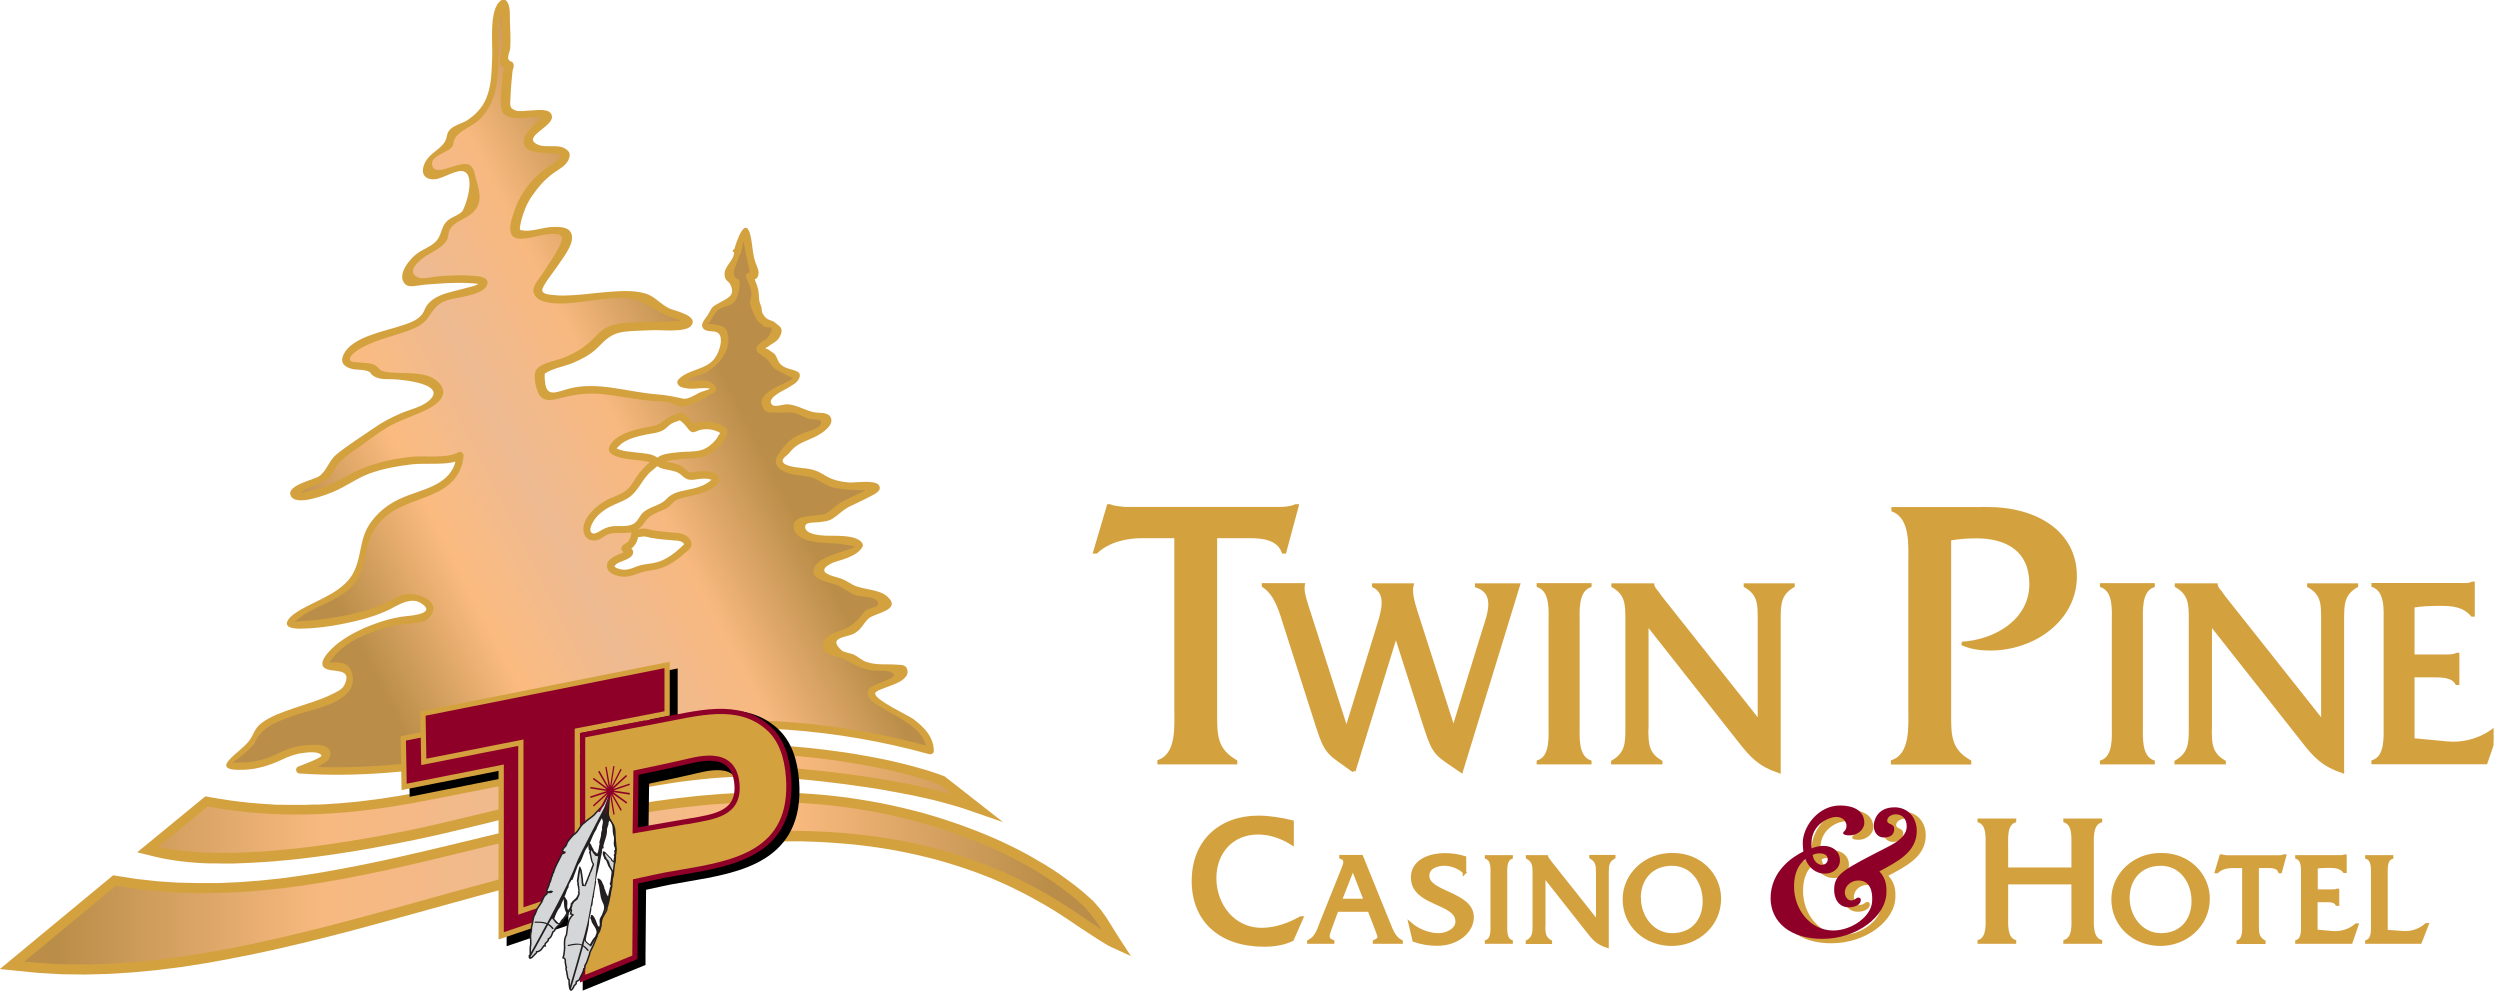 <svg width="164" height="65" viewBox="0 0 164 65" fill="none" xmlns="http://www.w3.org/2000/svg">
<g clip-path="url(#clip0_145_5806)">
<g filter="url(#filter0_d_145_5806)">
<path fill-rule="evenodd" clip-rule="evenodd" d="M51.75 51.99L50.27 51.97L48.8 52L47.34 52.08L45.89 52.2L44.45 52.36L43.02 52.55L41.6 52.77L40.19 53.02L38.79 53.29L37.39 53.58L36 53.89L34.62 54.21L33.24 54.54L31.87 54.87L30.5 55.2L29.14 55.53L27.78 55.85L26.43 56.16L25.08 56.46L23.73 56.74L22.38 57L21.04 57.24L19.7 57.45L18.36 57.63L17.02 57.77L15.68 57.87L14.34 57.93H13L11.66 57.9L10.31 57.81L8.96 57.66L7.42 57.42L-0.01 63.57L2.48 63.82L4.02 63.91L5.57 63.93L7.13 63.89L8.7 63.79L10.28 63.64L11.87 63.44L13.47 63.19L15.07 62.9L16.68 62.58L18.29 62.23L19.91 61.85L21.53 61.45L23.15 61.03L24.78 60.59L26.41 60.14L28.04 59.69L29.67 59.24L31.3 58.79L32.93 58.35L34.55 57.92L36.17 57.51L37.79 57.12L39.4 56.75L41.01 56.41L42.61 56.1L44.2 55.83L45.79 55.6L47.37 55.42L48.94 55.29L50.5 55.21L52.05 55.19H52.59L53.14 55.21L53.69 55.23L54.24 55.26L54.79 55.3L55.35 55.34L55.91 55.39L56.47 55.45L57.03 55.52L57.6 55.6L58.17 55.69L58.74 55.79L59.31 55.9L59.88 56.02L60.45 56.15L61.02 56.29L61.59 56.44L62.17 56.61L62.75 56.79L63.33 56.98L63.91 57.18L64.49 57.4L65.07 57.63L65.65 57.88L66.22 58.14L66.79 58.42L67.36 58.71L67.93 59.02L68.5 59.34L69.07 59.68L69.64 60.04L70.21 60.42L70.36 60.52L70.51 60.62L70.65 60.72L70.79 60.81L70.92 60.9L71.05 60.98L71.17 61.06L71.29 61.14L71.4 61.21L71.51 61.28L71.61 61.35L71.71 61.41L71.8 61.47L71.89 61.53L71.97 61.58L72.05 61.63L72.13 61.68L72.2 61.73L72.27 61.77L72.34 61.81L72.4 61.85L72.46 61.89L72.52 61.92L72.57 61.95L72.62 61.98L72.67 62.01L72.72 62.04L72.76 62.06L72.8 62.08L72.84 62.1L72.88 62.12L74.19 62.72L73.37 61.46L73.32 61.38L73.27 61.3L73.22 61.22L73.17 61.14L73.12 61.06L73.07 60.98L73.02 60.9L72.97 60.82L72.92 60.74L72.87 60.66L72.82 60.58L72.77 60.5L72.72 60.42L72.67 60.34L72.62 60.26L72.57 60.18L72.52 60.11L72.47 60.04L72.42 59.97L72.37 59.9L72.32 59.83L72.27 59.76L72.22 59.69L72.16 59.62L72.1 59.55L72.04 59.48L71.98 59.41L71.92 59.34L71.86 59.27L71.8 59.2L71.73 59.12L71.32 58.75L70.9 58.39L70.46 58.04L70 57.7L69.53 57.36L69.04 57.03L68.53 56.71L68 56.4L67.46 56.09L66.9 55.79L66.32 55.5L65.73 55.22L65.13 54.95L64.51 54.69L63.88 54.44L63.24 54.2L62.59 53.97L61.93 53.75L61.26 53.54L60.58 53.34L59.89 53.16L59.19 52.99L58.48 52.83L57.76 52.68L57.04 52.55L56.31 52.43L55.57 52.32L54.83 52.23L54.09 52.15L53.34 52.09L52.59 52.04L51.83 52.01L51.75 51.99ZM48.7 48.78H48.03L47.35 48.81L46.66 48.84L45.96 48.89L45.25 48.95L44.53 49.02L43.81 49.1L43.08 49.18L42.35 49.27L41.61 49.37L40.87 49.48L40.13 49.59L39.39 49.71L38.65 49.83L37.91 49.96L37.17 50.09L36.44 50.22L35.71 50.35L34.99 50.49L34.27 50.63L33.56 50.77L32.86 50.91L32.17 51.05L31.49 51.18L30.83 51.31L30.18 51.44L29.54 51.57L28.92 51.69L28.32 51.81L27.74 51.92L27.18 52.03L26.64 52.13L26.11 52.22L25.59 52.3L25.08 52.38L24.58 52.45L24.09 52.51L23.61 52.57L23.14 52.62L22.68 52.66L22.22 52.7L21.77 52.73L21.33 52.76L20.9 52.78H20.48L20.06 52.8H19.65H19.25H18.85L18.46 52.79H18.08L17.7 52.76L17.33 52.74L16.97 52.71L16.61 52.68L16.26 52.65L15.92 52.61L15.58 52.57L15.25 52.53L14.92 52.48L14.6 52.43L14.28 52.38L13.97 52.33L13.47 52.24L9 55.91L10.17 56.2L10.57 56.29L10.99 56.37L11.42 56.44L11.86 56.5L12.31 56.55L12.77 56.59L13.24 56.62L13.72 56.64H14.21L14.71 56.65H15.22L15.74 56.63L16.27 56.61L16.8 56.58L17.34 56.55L17.89 56.51L18.44 56.46L19 56.41L19.57 56.35L20.14 56.28L20.71 56.21L21.29 56.13L21.87 56.05L22.45 55.96L23.04 55.87L23.63 55.77L24.22 55.67L24.81 55.56L25.4 55.45L25.99 55.34L26.58 55.22L27.18 55.1L27.8 54.97L28.44 54.83L29.1 54.68L29.77 54.52L30.45 54.36L31.15 54.19L31.86 54.02L32.58 53.84L33.31 53.66L34.05 53.48L34.79 53.3L35.54 53.12L36.29 52.94L37.05 52.76L37.81 52.59L38.57 52.42L39.33 52.26L40.09 52.1L40.84 51.95L41.59 51.8L42.34 51.66L43.08 51.53L43.81 51.41L44.53 51.3L45.24 51.21L45.94 51.13L46.63 51.06L47.3 51.01L47.96 50.97L48.6 50.95H49.23H49.58H49.95L50.34 50.98L50.74 51L51.16 51.02L51.59 51.05L52.04 51.08L52.5 51.12L52.97 51.16L53.45 51.21L53.93 51.26L54.42 51.32L54.91 51.38L55.41 51.44L55.91 51.51L56.41 51.58L56.91 51.65L57.41 51.73L57.91 51.81L58.4 51.9L58.89 51.99L59.37 52.08L59.84 52.17L60.3 52.27L60.75 52.37L61.19 52.47L61.62 52.58L62.03 52.69L62.42 52.8L62.8 52.91L63.16 53.02L65.8 53.93L61.97 50.93L61.57 50.78L61.21 50.66L60.84 50.54L60.46 50.43L60.07 50.32L59.67 50.21L59.27 50.11L58.86 50.01L58.44 49.91L58.01 49.82L57.58 49.73L57.14 49.65L56.7 49.57L56.26 49.49L55.82 49.42L55.37 49.35L54.92 49.29L54.47 49.23L54.02 49.17L53.58 49.12L53.14 49.07L52.7 49.03L52.27 48.99L51.84 48.95L51.42 48.92L51 48.89L50.59 48.87L50.19 48.85H49.8L49.42 48.83H49.05H48.69L48.7 48.78Z" fill="#D4A13F"/>
<path fill-rule="evenodd" clip-rule="evenodd" d="M48.4 16.57C48.4 17.33 48.24 16.98 47.81 17.77C47.72 17.94 47.75 18.58 48.29 18.5C48.6 18.45 48.19 19.3 48.15 19.58C48.1 19.96 46.92 20.11 46.89 20.3C46.84 20.58 46.52 20.94 46.31 21.34C46.2 21.54 47.46 21.54 47.53 21.74C47.67 22.15 47.77 22.51 47.42 22.9C47.18 23.17 47.43 23.36 47.23 23.53C47.03 23.7 46.71 24.13 46.26 24.3C45.59 24.56 44.82 24.81 44.68 25.08C44.6 25.24 45.48 25.33 46.16 25.25C46.62 25.19 46.93 25.55 46.86 25.59C46.57 25.76 45.15 26.34 44.99 26.5C44.83 26.66 44.19 26.05 44.01 26.2C43.73 26.16 43.4 26.13 43 26.11C42.14 26.07 41.22 25.89 40.33 25.75C39.18 25.57 38.08 25.46 37.19 25.8C34.98 26.64 35.77 25.09 35.45 24.42C35.4 24.32 37.53 23.75 38.61 23.04C39.56 22.41 39.34 21.63 40.96 21.54C41.81 21.49 45.06 21.35 45.17 21.26C45.53 20.98 44.62 20.79 43.45 20.31C43.1 20.16 42.99 19.71 42.63 19.58C41.46 19.16 39.96 19.43 39.69 19.41C39.53 19.41 34.68 20.16 35.45 18.88C35.88 18.17 36.26 17.58 36.56 17.1C37.88 15 37.78 14.85 33.97 15.42C33.69 15.46 33.95 14.88 34.13 13.85C34.17 13.61 34.55 13.09 34.62 12.84C34.68 12.59 35.06 12.46 35.14 12.22C35.36 11.62 36.36 11.13 36.7 10.84C39.05 8.87 32.21 10.97 35.74 8.02C37.09 6.9 33.2 8.04 33.27 7.15C33.31 6.63 33.33 5.82 33.32 4.94C33.32 4.7 33.82 4.26 33.32 4.23C32.9 4.2 33.3 3.44 33.3 3.05C33.26 0.79 33.24 -0.98 32.7 1.32C32.63 2.34 32.6 3.93 32.51 5.07C32.44 6.05 32.16 6.86 31.58 7.5C31.17 7.95 30.6 8.33 29.85 8.62C29.28 8.84 29.82 9.12 29.74 9.37C29.66 9.62 28.95 9.83 28.73 10.05C27.76 11.03 27.69 11.83 28.91 11.48C29.45 11.32 30.52 10.92 30.87 11.02C31.22 11.11 30.86 11.7 31.04 11.9C31.35 12.23 31.53 12.99 31.2 13.54C30.95 13.97 30.33 14.17 29.6 14.6C29.22 14.82 29.52 15.29 29.15 15.74C28.79 16.2 27.75 16.65 27.35 16.99C26.77 17.47 26.39 18.6 26.99 18.54C29.13 18.32 31.73 18.25 31.84 18.55C32 18.99 29.29 19.39 28.71 19.77C27.75 20.41 28.44 20.98 26.81 21.51C25.25 22.02 23.8 22.48 23.3 22.9C21.45 24.45 24.66 23.86 24.63 24.31C24.6 24.75 25.56 24.65 26.03 24.68C27.86 24.77 29.75 25.34 28.6 26.36C28.07 26.82 25.98 27.47 25.23 27.97C24.19 28.67 23.18 29.49 22.29 30.03C21.6 30.45 21.72 31.08 21.5 31.27C20.99 31.7 18.83 32.3 19.44 32.52C20.05 32.74 21.83 32.26 22.91 31.53C25.37 29.88 29.87 30.27 30.25 29.95C30.2 30.67 30.01 31.38 28.79 32.06C28.01 32.49 26.29 32.82 25.56 33.44C24.61 34.23 23.87 35.24 23.77 36.63C23.64 38.41 22.2 39.04 20.58 39.89C18.47 40.99 18.67 41.15 20.36 41.02C21.5 40.93 23.24 40.66 24.56 40.22C25.59 39.88 26.32 39.34 26.59 39.3C28.87 39.01 28.39 40.73 27.44 40.68C25.55 40.59 22.54 41.97 21.73 43.08C20.56 44.68 23.13 42.73 22.98 44.81C22.87 46.44 16.81 46.67 16.67 48.74C16.66 48.89 14.48 50.28 15.27 50.32C18.58 50.48 18.15 49.07 20.83 49.2C21.9 49.25 21.63 49.66 20.83 50.15C20.52 50.34 20.14 50.37 19.73 50.57C23.86 50.89 27.65 50.38 31.82 49.69C37.18 48.81 42.79 47.65 46.43 47.61C52.9 47.54 57.05 48.17 61.09 49.31C61.21 47.06 55.61 45.86 57.68 45.21C58.95 44.81 59.99 43.81 58.91 43.9C57.42 44.04 56.41 43.61 56.23 43.42C55.79 42.96 55.13 43.02 54.62 42.79C54.09 42.55 54.1 42 55.6 41.55C57.13 41.09 56.3 40.34 57.7 40.04C59.14 39.74 57.9 39.05 56.66 38.94C55.52 38.84 56.07 38.26 55.05 38.19C54.96 38.19 53.94 37.99 53.73 37.64C53.52 37.29 54.58 36.67 55.44 36.49C55.72 36.43 56.71 35.91 56.39 35.74C56.2 35.64 54.73 35.38 54.3 35.44C53.42 35.56 52.25 34.79 52.42 34.51C52.79 33.92 54.44 34.24 54.61 33.84C54.9 33.17 58.51 32.02 57.35 31.99C57 31.98 54.31 32.05 53.97 31.38C53.76 30.98 52.6 31.04 51.81 30.84C51.2 30.68 51.16 30.18 51.16 30.18C51.23 29.89 51.68 29.73 51.78 29.45C52.04 28.74 53.4 28.64 53.8 28.3C55.02 27.28 54.15 27.43 53.21 27.3C52.68 27.22 52.22 26.62 51.37 26.87C51.13 26.94 50.82 26.84 50.73 26.87C50.2 27.06 50.07 26.01 51.25 25.49C52.01 25.15 52.62 24.67 52.17 24.59C51.47 24.46 50.65 23.93 50.69 23.41C50.71 23.1 49.38 23.16 50.2 22.65C50.71 22.34 51.11 22.21 51.1 21.69C51.1 21.57 50.68 21.33 50.21 21.16C49.72 20.99 49.94 20.08 49.61 20.02C49.36 19.97 49.7 19.45 49.62 19.03C49.52 18.49 49.06 18.04 49.35 18.15C49.97 18.38 49.26 17.2 49.22 16.71C49.06 14.98 48.95 14.45 48.45 16.57H48.4ZM44.65 27.33C45 27.51 45.26 27.92 45.47 28.12C45.51 28.16 46.27 27.58 47.46 28.24C47.74 28.4 46.75 29.75 45.82 29.81C42.74 29.99 42.89 30.43 43.69 30.54C45.06 30.73 44.87 31.33 45.42 31.24C46.37 31.08 46.99 31.24 46.93 31.51C46.87 31.78 46.13 32.17 45.7 32.27C44.44 32.56 44.22 32.48 43.81 33.01C43.63 33.25 42.39 33.59 42.21 33.99C42.18 34.05 41.85 34.68 41.32 34.72C40.63 34.77 39.91 34.72 39.64 34.95C38.29 36.07 37.7 33.84 40.65 32.72C41.95 32.23 41.62 31.41 42.85 30.56C43.93 29.81 39.84 30.1 40.23 29.39C40.53 28.83 41.52 28.41 42.89 28.23C43.67 28.12 43.6 27.69 44.24 27.5C44.39 27.46 44.53 27.4 44.66 27.34L44.65 27.33ZM41.66 34.99C41.79 35.05 42.25 34.9 42.43 34.98C42.58 35.05 43.57 35.2 44.36 35.23C45.08 35.26 45.2 35.73 45.1 35.83C43.63 37.32 42.77 37.16 42.17 37.3C41.68 37.41 41.35 37.66 40.94 37.63C40.14 37.58 39.56 37.08 40.74 36.6C41.93 36.12 40.76 36.11 41.06 35.95C41.6 35.67 41.63 35.25 41.66 34.99Z" fill="url(#paint0_linear_145_5806)"/>
<path d="M48.16 16.54C48.14 17.14 47.5 17.44 47.53 18.03C47.55 18.43 47.79 18.41 47.92 18.68C48.25 19.38 47.76 19.55 47.18 19.87C46.7 20.14 46.75 20.09 46.45 20.63C46.33 20.85 45.93 21.2 46.1 21.5C46.28 21.82 46.78 21.66 47.05 21.81C47.53 22.07 47.2 23.08 46.89 23.5C46.31 24.29 45.16 24.2 44.51 24.89C44.44 24.97 44.4 25.07 44.45 25.17C44.57 25.43 44.84 25.44 45.1 25.48C45.49 25.54 45.85 25.45 46.23 25.46C47 25.47 46.23 25.6 45.88 25.76C45.65 25.87 45.35 26.07 45.1 26.13C44.82 26.19 44.83 26.15 44.53 26.09C44.02 25.98 43.55 25.9 43.01 25.86C41.15 25.71 39.16 25 37.3 25.5C36.53 25.71 35.86 26.09 35.76 25.09C35.75 24.96 35.72 24.77 35.73 24.64C35.78 24.27 35.51 24.69 35.76 24.5C36.23 24.16 37.04 24.04 37.58 23.81C38.16 23.56 38.72 23.28 39.18 22.83C39.79 22.22 40.12 21.85 41.05 21.75C41.63 21.69 42.22 21.69 42.79 21.66C43.33 21.63 44.95 21.83 45.33 21.38C45.9 20.71 44.22 20.38 43.92 20.24C43.24 19.91 42.97 19.41 42.25 19.23C41.49 19.03 40.68 19.09 39.9 19.15C39.2 19.2 38.5 19.3 37.8 19.35C37.3 19.38 36.77 19.42 36.27 19.35C36.09 19.33 35.63 19.32 35.57 19.07C35.51 18.82 36.37 17.76 36.52 17.53C36.82 17.05 37.67 16.07 37.51 15.41C37.37 14.84 36.67 14.88 36.2 14.89C35.67 14.91 34.79 15.23 34.29 15.11C33.94 15.02 34.21 15.37 34.1 14.92C34.1 14.89 34.19 14.51 34.2 14.45C34.36 13.86 34.55 13.37 34.89 12.87C35.32 12.26 35.72 11.78 36.33 11.34C36.63 11.13 37.09 10.89 37.27 10.53C37.45 10.17 37.41 9.95 37.06 9.74C36.53 9.43 35.77 9.74 35.24 9.47C34.23 8.98 36.28 8.32 36.21 7.64C36.15 7.05 35.18 7.24 34.8 7.25C34.55 7.25 34.08 7.34 33.83 7.25C33.38 7.09 33.47 6.88 33.49 6.36C33.51 5.78 33.56 5.26 33.62 4.68C33.64 4.48 33.73 4.44 33.69 4.22C33.67 4.14 33.62 4.06 33.54 4.04C33.14 3.91 33.44 3.48 33.47 3.15C33.51 2.57 33.47 1.95 33.45 1.37C33.43 0.97 33.52 0.31 33.17 0.01C33.08 -0.06 32.96 -0.03 32.88 0.02C32.05 0.56 32.33 2.89 32.29 3.69C32.25 4.62 32.26 5.6 31.89 6.47C31.63 7.08 31.19 7.53 30.65 7.89C30.32 8.1 29.79 8.21 29.52 8.5C29.25 8.79 29.38 8.97 29.18 9.3C28.85 9.84 28.17 10.05 27.87 10.69C27.57 11.33 27.8 11.8 28.52 11.76C29.06 11.73 29.96 11.07 30.43 11.25C31.24 11.55 30.5 13.72 30.29 13.9C29.9 14.24 29.43 14.26 29.15 14.72C28.9 15.13 28.92 15.56 28.51 15.92C28.18 16.21 27.72 16.37 27.36 16.63C26.89 16.97 25.98 18.05 26.58 18.64C26.85 18.91 27.49 18.7 27.8 18.68C28.82 18.6 29.86 18.51 30.88 18.58C31.01 18.58 31.13 18.59 31.26 18.61C31.59 18.65 31.48 18.55 31.38 18.62C31.17 18.77 30.83 18.82 30.58 18.89C30.04 19.05 29.45 19.15 28.93 19.36C28.55 19.52 28.27 19.69 28.01 20.03C27.88 20.2 27.83 20.43 27.71 20.59C27.34 21.08 26.75 21.22 26.18 21.41C25.16 21.75 23.09 22.11 22.54 23.25C22.3 23.75 22.52 24.02 23.01 24.18C23.33 24.28 23.68 24.23 24 24.31C24.45 24.43 24.17 24.46 24.53 24.68C24.92 24.92 25.38 24.86 25.82 24.88C26.39 24.9 29.44 25.19 28.11 26.31C27.64 26.71 26.8 26.89 26.24 27.14C25.68 27.39 25.13 27.66 24.62 28.02C23.78 28.6 22.86 29.17 22.07 29.81C21.56 30.23 21.44 30.9 20.92 31.25C20.59 31.47 18.81 31.83 19.06 32.49C19.35 33.28 21.43 32.44 21.87 32.26C22.69 31.92 23.39 31.38 24.22 31.07C25.12 30.74 26.08 30.57 27.03 30.46C27.98 30.35 29.47 30.58 30.29 30.12L29.95 29.88C29.78 31.61 28.19 31.98 26.82 32.48C25.81 32.85 25.02 33.34 24.36 34.22C23.57 35.27 23.76 36.32 23.25 37.44C22.63 38.81 20.89 39.31 19.68 40.02C18.74 40.57 18.31 41.26 19.73 41.24C21.07 41.22 22.47 40.97 23.77 40.63C24.33 40.48 24.86 40.3 25.39 40.06C25.98 39.79 26.87 39.13 27.57 39.54C28.69 40.2 27.12 40.38 26.73 40.41C26.17 40.46 25.61 40.59 25.07 40.76C24.07 41.08 23.07 41.52 22.22 42.16C21.67 42.58 20.45 43.75 21.67 43.96C22.18 44.05 23.09 43.96 22.58 44.96C22.43 45.25 22.02 45.42 21.74 45.56C20.96 45.94 20.11 46.17 19.3 46.45C18.58 46.7 17.79 46.96 17.17 47.42C16.69 47.78 16.66 48.17 16.34 48.6C15.78 49.37 13.49 50.59 15.98 50.5C16.9 50.46 17.66 50.22 18.48 49.84C18.92 49.63 19.36 49.46 19.85 49.4C20.08 49.37 20.91 49.24 21.09 49.56C21.16 49.69 19.86 50.17 19.56 50.29C19.34 50.38 19.41 50.73 19.64 50.74C27.21 51.27 34.61 49.17 42.06 48.16C48.31 47.31 54.86 47.78 60.94 49.47C61.07 49.51 61.26 49.44 61.26 49.27C61.25 48.34 60.63 47.71 59.93 47.18C59.6 46.93 57.4 45.93 57.41 45.5C57.42 45.1 59.81 44.9 59.51 43.9C59.41 43.57 59.08 43.63 58.8 43.6C58.11 43.55 57.51 43.65 56.83 43.42C56.49 43.3 56.31 43.09 56.01 42.94C55.84 42.86 55.36 42.79 55.23 42.68C54.24 41.81 55.51 41.82 55.99 41.58C56.5 41.32 56.58 40.97 56.96 40.59C57.34 40.21 59.16 40.05 58.25 39.17C57.68 38.61 56.58 38.72 55.91 38.34C55.52 38.12 55.38 38 54.9 37.87C54.36 37.73 53.58 37.47 54.48 36.99C54.84 36.8 55.24 36.75 55.61 36.59C55.98 36.43 56.39 36.23 56.59 35.85C56.63 35.77 56.59 35.68 56.55 35.61C56.15 35.04 54.73 35.17 54.14 35.14C53.81 35.12 52.86 35.06 52.82 34.6C52.79 34.22 53.32 34.3 53.68 34.26C54.04 34.22 54.34 34.2 54.64 34.01C55 33.78 55.28 33.46 55.69 33.25C56.16 33.01 56.64 32.81 57.1 32.56C57.36 32.42 57.92 32.18 57.64 31.81C57.38 31.47 56.09 31.67 55.72 31.65C55.02 31.59 54.57 31.48 53.99 31.11C53.62 30.88 53.31 30.79 52.87 30.73C52.55 30.68 51.34 30.64 51.34 30.22C51.34 30.04 51.66 29.86 51.76 29.73C52.27 29.07 52.76 29 53.48 28.65C53.89 28.45 54.84 27.86 54.45 27.31C54.25 27.03 53.72 27.1 53.43 27.05C52.8 26.93 52.27 26.54 51.62 26.52C51.42 26.52 50.84 26.72 50.67 26.57C50.21 26.16 51.33 25.65 51.64 25.47C51.97 25.26 52.44 25.07 52.47 24.63C52.47 24.51 52.41 24.43 52.31 24.38C51.93 24.19 51.55 24.22 51.21 23.9C51.02 23.73 50.97 23.38 50.8 23.21C50.73 23.14 50.41 22.96 50.39 22.91C50.18 22.89 50.17 22.84 50.37 22.75C50.49 22.65 50.62 22.57 50.76 22.49C50.85 22.42 50.95 22.36 51.03 22.27C51.16 22.11 51.32 21.82 51.26 21.6C51.2 21.4 51.04 21.33 50.89 21.2C50.57 20.91 50.35 21.12 50.03 20.57C49.95 20.44 49.99 20.23 49.93 20.09C49.79 19.78 49.8 19.66 49.78 19.33C49.75 18.81 49.57 18.56 49.42 18.06L49.16 18.34C49.52 18.34 49.7 18.36 49.76 17.96C49.8 17.72 49.62 17.42 49.55 17.2C49.37 16.66 49.37 16.13 49.26 15.58C48.93 13.97 48.3 15.84 48.15 16.44C48.08 16.74 48.53 16.9 48.6 16.61C48.61 16.55 48.86 15.4 48.94 15.41C48.64 15.38 48.86 16.24 48.87 16.36C48.9 16.63 49.21 17.87 49.2 17.87C49.06 17.87 48.89 17.99 48.94 18.15C49.06 18.52 49.29 18.89 49.3 19.29C49.3 19.52 49.17 19.73 49.22 19.96C49.28 20.23 49.56 20.89 49.75 21.11C49.83 21.21 49.99 21.26 50.05 21.35C50.28 21.66 51.09 21.13 50.3 22.22C50.23 22.32 50.04 22.33 49.96 22.42C49.77 22.65 49.53 22.72 49.67 23.06C49.71 23.17 49.83 23.18 49.91 23.25C50.1 23.42 50.25 23.48 50.43 23.69C50.57 23.85 50.65 24.03 50.81 24.18C50.86 24.22 52.03 24.87 52.01 24.76C52.07 25.09 49.27 25.64 50.12 26.85C50.32 27.13 50.59 27.04 50.89 27.06C51.34 27.09 51.79 26.99 52.24 27.13C52.54 27.22 52.79 27.41 53.1 27.48C53.35 27.54 53.82 27.44 53.86 27.68C53.93 28.05 53.17 28.24 52.91 28.33C52.27 28.57 51.92 28.74 51.48 29.25C50.89 29.94 50.46 30.55 51.62 31C52.33 31.27 53.06 31.12 53.72 31.53C54.07 31.74 54.33 31.91 54.75 32C55.37 32.13 56.01 32.15 56.64 32.16C56.78 32.16 57.08 32.21 57.21 32.16L57.24 31.9L57.09 32C56.96 32.02 56.8 32.15 56.69 32.21C56.18 32.47 55.65 32.69 55.15 32.97C54.8 33.17 54.5 33.53 54.17 33.69C53.71 33.92 51.9 33.66 52.07 34.63C52.26 35.73 54.27 35.58 55 35.67C55.14 35.69 56.08 35.8 56.08 35.87C56.08 35.92 55.08 36.24 54.95 36.28C54.5 36.44 53.73 36.68 53.47 37.14C52.99 37.99 54.27 38.17 54.82 38.35C55.33 38.52 55.66 38.89 56.17 39.06C56.49 39.17 57.88 39.1 57.55 39.75C57.55 39.77 56.91 39.97 56.87 40C56.67 40.13 56.59 40.29 56.44 40.46C56.1 40.84 55.89 41.05 55.39 41.27C54.97 41.46 54.22 41.59 54.02 42.1C53.9 42.4 54 42.63 54.24 42.84C54.48 43.05 54.85 43.05 55.13 43.14C55.54 43.28 55.87 43.53 56.26 43.7C56.53 43.83 56.82 43.91 57.11 43.97C57.44 44.04 58.13 43.94 58.43 44.08C59.26 44.48 57.3 44.79 57.02 45.18C56.64 45.72 57.36 46.12 57.76 46.37C58.78 47.02 60.75 47.78 60.77 49.2L61.09 49C55.33 47.4 49.09 46.83 43.15 47.52C35.33 48.43 27.61 50.8 19.67 50.25L19.75 50.7C20.2 50.53 21.76 50.15 21.68 49.39C21.61 48.73 20.47 48.86 20.04 48.89C19.24 48.94 18.64 49.25 17.92 49.57C17.4 49.8 16.88 49.95 16.3 50C16.21 50 15.21 50.06 15.2 50.01C15.21 50.11 15.87 49.57 15.9 49.54C16.41 49.12 16.58 48.95 16.87 48.44C17.37 47.56 18.47 47.23 19.38 46.91C20.41 46.54 22.7 46.2 23.1 44.94C23.23 44.51 23.12 43.89 22.73 43.62C22.53 43.48 22.29 43.46 22.05 43.45C21.61 43.43 21.48 43.63 21.84 43.15C22.63 42.08 24.24 41.46 25.48 41.12C26.13 40.94 26.74 40.95 27.4 40.85C27.68 40.81 27.89 40.77 28.1 40.56C29.18 39.47 27.34 38.8 26.47 39C26.13 39.08 25.83 39.29 25.52 39.44C24.68 39.86 23.8 40.13 22.88 40.33C22.12 40.49 21.34 40.61 20.56 40.69C20.27 40.72 19.98 40.74 19.69 40.75C19.35 40.75 19.19 40.92 19.44 40.7C20.51 39.74 22.12 39.52 23.13 38.42C24.14 37.32 23.79 35.91 24.55 34.74C25.55 33.19 27.05 33.05 28.58 32.33C29.64 31.83 30.3 31.08 30.41 29.91C30.43 29.74 30.23 29.58 30.07 29.67C29.31 30.1 27.78 29.87 26.93 29.97C25.44 30.14 24.03 30.48 22.73 31.24C21.95 31.7 21.15 32.04 20.25 32.21C20.02 32.25 19.54 32.45 19.85 32.21C20.12 32 20.58 31.9 20.89 31.75C21.22 31.6 21.46 31.46 21.7 31.2C21.95 30.92 21.92 30.69 22.25 30.35C22.71 29.89 23.24 29.55 23.77 29.17C24.49 28.65 25.2 28.09 26.01 27.72C26.69 27.41 27.42 27.17 28.08 26.83C28.68 26.52 29.41 25.95 28.91 25.25C28.14 24.17 26.26 24.62 25.2 24.37C24.79 24.27 24.85 24.07 24.55 23.93C24.25 23.79 23.92 23.82 23.62 23.78C23.51 23.77 23.04 23.76 22.99 23.67C22.78 23.31 23.7 22.82 23.86 22.74C24.8 22.26 25.84 22.04 26.82 21.68C27.32 21.49 27.76 21.3 28.07 20.85C28.47 20.29 28.66 19.91 29.36 19.69C29.93 19.51 31.61 19.38 31.92 18.76C32.2 18.18 31.44 18.12 31.03 18.09C30.33 18.03 29.61 18.07 28.91 18.11C28.53 18.13 27.8 18.33 27.47 18.21C26.58 17.89 27.45 17.09 27.98 16.77C28.42 16.5 28.97 16.25 29.27 15.82C29.45 15.56 29.38 15.32 29.51 15.07C29.8 14.54 30.4 14.43 30.84 14.09C31.85 13.33 31.38 12.42 31.15 11.42C30.94 10.49 30.39 10.73 29.49 10.99C29.15 11.09 28.35 11.4 28.34 10.72C28.34 10.28 29.13 10.04 29.43 9.83C29.88 9.51 29.66 9.47 29.83 9.12C30.11 8.56 30.92 8.33 31.4 7.89C31.92 7.41 32.26 6.8 32.45 6.12C32.66 5.35 32.67 4.54 32.7 3.75C32.73 3.1 32.53 1.16 32.99 0.67C32.89 0.78 32.86 0.36 32.86 0.71C32.86 0.95 32.89 1.19 32.9 1.43C32.92 1.95 32.99 2.5 32.94 3.02C32.9 3.48 32.71 3.83 32.85 4.28C32.88 4.38 33.1 4.38 33.11 4.44C33.14 4.55 32.97 4.76 32.97 4.87C32.97 5.56 32.74 6.52 32.91 7.18C33.06 7.75 33.65 7.74 34.16 7.75C34.56 7.75 35.06 7.62 35.44 7.71C35.69 7.77 35.64 7.65 35.35 7.92C35.14 8.11 34.91 8.3 34.73 8.52C34.46 8.85 34.17 9.28 34.5 9.67C34.79 10.02 35.49 10 35.89 10.04C36.02 10.05 36.65 10.04 36.74 10.15C36.93 10.42 36.04 10.9 35.83 11.04C34.91 11.68 34.15 12.67 33.78 13.73C33.6 14.25 33.15 15.4 33.85 15.62C34.4 15.79 35.48 15.37 36.09 15.35C36.81 15.32 37.07 15.41 36.72 16.12C36.41 16.75 35.98 17.33 35.61 17.92C35.43 18.21 34.91 18.75 35 19.16C35.28 20.39 38.29 19.76 39.12 19.67C39.32 19.65 39.51 19.63 39.71 19.61C40.14 19.57 40.57 19.54 41.01 19.55C41.79 19.57 42.27 19.89 42.91 20.27C43.42 20.57 43.96 20.79 44.53 20.99C44.81 21.09 44.98 20.99 44.6 21.04C44.31 21.08 44.01 21.08 43.71 21.1C42.56 21.17 41.14 21.02 40.04 21.38C39.61 21.53 39.38 21.75 39.07 22.07C38.43 22.74 37.83 23.12 36.97 23.47C36.44 23.69 35.23 23.82 35.1 24.45C35.01 24.86 35.19 25.87 35.58 26.12C35.92 26.34 36.39 26.21 36.75 26.12C37.79 25.85 38.68 25.74 39.76 25.88C40.84 26.02 41.82 26.22 42.86 26.3C43.19 26.33 43.57 26.31 43.9 26.39C44.11 26.44 44.37 26.64 44.59 26.66C45.29 26.72 46.22 26.08 46.85 25.75C46.94 25.7 47.01 25.6 46.98 25.49C46.91 25.19 46.65 25.07 46.38 24.98C46.15 24.9 45.05 25.05 45.05 24.97C45.05 24.83 46.14 24.53 46.25 24.47C47.1 24.02 47.98 23 47.75 21.96C47.66 21.53 47.57 21.5 47.21 21.35C47.06 21.32 46.92 21.29 46.77 21.27C46.37 21.25 46.31 21.21 46.57 21.15C46.57 21.04 46.97 20.44 47.09 20.34C47.42 20.07 47.92 20.14 48.2 19.76C48.42 19.46 48.55 18.85 48.52 18.47C48.52 18.39 48.44 18.32 48.37 18.29C47.77 18.03 48.52 17.09 48.54 16.56C48.55 16.25 48.08 16.21 48.06 16.51L48.16 16.54Z" fill="#D4A13F"/>
<path d="M44.51 27.52C44.72 27.64 44.88 27.81 45.03 27.99C45.12 28.1 45.24 28.29 45.38 28.34C45.54 28.39 45.69 28.28 45.84 28.23C46.22 28.11 46.63 28.14 47 28.28L47.12 28.33C47.33 28.47 47.38 28.48 47.27 28.35C47.27 28.37 47.24 28.43 47.23 28.44C47.13 28.53 47.07 28.71 46.98 28.82C46.74 29.11 46.42 29.39 46.05 29.51C45.6 29.66 45.07 29.61 44.6 29.66C44.16 29.71 43.49 29.73 43.12 30.02C42.89 30.2 42.93 30.48 43.17 30.62C43.61 30.88 44.18 30.78 44.61 31.09C44.76 31.2 44.89 31.36 45.07 31.43C45.38 31.55 45.76 31.41 46.07 31.4C46.25 31.4 46.49 31.39 46.65 31.47C46.72 31.51 46.72 31.43 46.63 31.51C46.56 31.58 46.47 31.64 46.39 31.69C46.01 31.93 45.59 32.03 45.16 32.12C44.6 32.24 44.1 32.31 43.7 32.75C43.3 33.19 42.53 33.23 42.11 33.7C41.94 33.89 41.87 34.12 41.66 34.29C41.29 34.6 40.67 34.48 40.21 34.52C39.83 34.56 39.62 34.68 39.3 34.87C39.19 34.93 38.99 35.05 38.86 34.98C38.52 34.81 38.93 34.17 39.06 34C39.3 33.7 39.62 33.46 39.96 33.27C40.37 33.04 40.83 32.92 41.22 32.66C41.9 32.22 42.13 31.39 42.76 30.88C43.01 30.67 43.51 30.35 43.1 30.01C42.78 29.75 42.19 29.74 41.81 29.69C41.36 29.63 40.82 29.62 40.42 29.4C40.45 29.42 40.38 29.48 40.46 29.4C40.6 29.28 40.7 29.14 40.86 29.04C41.31 28.75 41.86 28.61 42.37 28.51C42.81 28.42 43.27 28.41 43.64 28.13C43.78 28.02 43.9 27.88 44.05 27.79C44.26 27.67 44.51 27.62 44.74 27.52C45.02 27.39 44.82 26.96 44.53 27.09C44.15 27.26 43.81 27.35 43.49 27.63C43.1 27.98 42.64 27.97 42.15 28.08C41.43 28.24 40.46 28.5 40.04 29.17C39.47 30.07 41.5 30.14 41.94 30.2C42.17 30.23 42.4 30.25 42.62 30.32C42.65 30.33 42.78 30.39 42.79 30.38C42.79 30.38 42.76 30.28 42.77 30.28C42.77 30.28 42.77 30.28 42.74 30.29C42.6 30.29 42.3 30.63 42.21 30.72C42.06 30.87 41.92 31.04 41.8 31.21C41.57 31.54 41.4 31.92 41.08 32.17C40.66 32.49 40.11 32.61 39.66 32.88C39.33 33.08 39.03 33.31 38.77 33.6C38.46 33.95 38.17 34.47 38.3 34.96C38.41 35.37 38.8 35.53 39.19 35.43C39.48 35.35 39.68 35.1 39.96 35.03C40.47 34.89 41.02 35.04 41.53 34.89C41.86 34.79 42.13 34.52 42.31 34.24C42.49 33.96 42.67 33.84 42.97 33.69C43.27 33.54 43.63 33.44 43.89 33.23C44.09 33.07 44.19 32.87 44.44 32.77C45.21 32.48 46.01 32.51 46.72 32.03C46.93 31.88 47.22 31.65 47.15 31.36C47.09 31.08 46.77 30.98 46.52 30.94C46.3 30.9 46.08 30.91 45.85 30.92C45.67 30.93 45.43 31.02 45.26 30.98C45.08 30.93 44.93 30.71 44.77 30.62C44.43 30.41 44.05 30.35 43.66 30.28C43.59 30.27 43.53 30.25 43.47 30.23C43.4 30.21 43.41 30.2 43.4 30.2C43.42 30.18 43.42 30.41 43.4 30.38C43.37 30.38 43.41 30.4 43.4 30.38C43.45 30.38 43.58 30.3 43.63 30.29C43.96 30.19 44.32 30.15 44.67 30.11C45.16 30.06 45.69 30.1 46.16 29.95C46.53 29.83 46.86 29.59 47.14 29.32C47.46 28.99 48.07 28.28 47.45 27.95C47.06 27.75 46.62 27.63 46.18 27.66C46.02 27.66 45.52 27.71 45.41 27.86C45.41 27.86 45.17 28.01 45.48 27.87C45.62 27.81 45.56 27.92 45.51 27.81C45.47 27.72 45.33 27.6 45.27 27.53C45.12 27.36 44.96 27.21 44.76 27.1C44.5 26.95 44.22 27.34 44.49 27.49L44.51 27.52Z" fill="#D4A13F"/>
<path d="M41.57 35.21C41.78 35.28 42.01 35.21 42.22 35.19C42.36 35.19 42.51 35.24 42.65 35.27C43.21 35.38 43.77 35.42 44.33 35.46C44.51 35.47 44.77 35.5 44.87 35.68C44.89 35.72 44.87 35.75 44.89 35.71C44.94 35.63 44.84 35.74 44.82 35.76C44.75 35.82 44.69 35.89 44.62 35.95C44.24 36.3 43.82 36.61 43.34 36.8C43.06 36.91 42.76 36.96 42.46 37C42.32 37.02 42.18 37.04 42.05 37.07C41.76 37.14 41.5 37.29 41.21 37.35C40.98 37.4 40.73 37.37 40.52 37.29C40.46 37.27 40.4 37.24 40.35 37.2C40.31 37.17 40.31 37.17 40.32 37.14C40.39 36.95 40.77 36.84 40.93 36.77C41.12 36.69 41.35 36.6 41.47 36.43C41.58 36.27 41.55 36.08 41.4 35.97C41.35 35.93 41.3 35.9 41.24 35.88C41.22 35.88 41.2 35.86 41.18 35.85C41.19 35.85 41.21 35.85 41.2 35.85C41.17 35.85 41.2 35.82 41.2 35.86C41.2 35.86 41.19 36.16 41.17 36.15C41.17 36.15 41.22 36.12 41.25 36.1C41.31 36.06 41.38 36.02 41.44 35.97C41.55 35.88 41.64 35.77 41.71 35.65C41.83 35.45 41.87 35.23 41.89 35C41.92 34.69 41.44 34.65 41.41 34.95C41.39 35.16 41.35 35.36 41.21 35.52C41.08 35.67 40.78 35.73 40.76 35.96C40.75 36.14 40.89 36.21 41.02 36.28C41.07 36.31 41.01 36.28 41.04 36.29C41.09 36.31 41.06 36.33 41.06 36.3C41.06 36.3 41.03 36.11 41.05 36.13C41.05 36.13 40.98 36.18 40.96 36.19C40.59 36.41 39.74 36.59 39.82 37.19C39.88 37.64 40.47 37.8 40.85 37.83C41.41 37.88 41.89 37.54 42.44 37.46C42.78 37.41 43.12 37.36 43.44 37.24C43.96 37.05 44.43 36.73 44.84 36.36C45.02 36.2 45.34 36 45.36 35.74C45.38 35.56 45.28 35.38 45.16 35.26C44.94 35.04 44.64 34.97 44.34 34.95C43.96 34.93 43.58 34.89 43.2 34.84C42.97 34.81 42.73 34.78 42.5 34.71C42.37 34.67 42.24 34.67 42.11 34.68C42 34.68 41.83 34.75 41.73 34.72C41.44 34.62 41.27 35.07 41.56 35.17L41.57 35.21Z" fill="#D4A13F"/>
<path fill-rule="evenodd" clip-rule="evenodd" d="M51.73 52.4C36.08 51.91 22.19 60.49 7.55 57.84L1.01 63.25C17.07 65.28 35.4 54.62 52.05 54.74C57.87 54.78 64.32 55.88 70.43 60.04C72.09 61.17 72.74 61.58 73.06 61.72C72.5 60.85 71.93 60.02 71.36 59.37C67.37 55.58 59.7 52.65 51.74 52.4H51.73ZM48.69 49.19C41.74 49.22 32.39 51.5 26.67 52.51C20.95 53.53 16.86 53.27 13.55 52.65L9.86 55.68C13.81 56.73 20.19 56.03 26.5 54.78C32.81 53.52 42.53 50.45 49.23 50.5C52.91 50.53 60.05 51.44 63.63 52.72L61.76 51.26C58.26 49.93 52.45 49.17 48.69 49.19Z" fill="url(#paint1_linear_145_5806)" stroke="#D4A13F" stroke-width="0.48"/>
</g>
<path d="M34.87 48.95L28.5 50.21L28.47 48.76L27.16 49.02L27.21 51.85L33.58 50.58V61.59L36.94 60.45V59.25L34.87 59.95V48.95Z" fill="black" stroke="black" stroke-width="0.69"/>
<path d="M38.74 48.67L42.79 47.89C42.79 47.89 42.81 47.89 42.82 47.89V47.36L38.22 48.25V49.63L38.74 49.53V48.67Z" fill="black" stroke="black" stroke-width="0.69"/>
<path d="M42.82 47.35L44.11 47.1V44.27L28.45 47.39L28.47 48.76L42.82 45.9V47.35Z" fill="black" stroke="black" stroke-width="0.69"/>
<path d="M36.94 59.25L38.23 58.81V49.63L36.94 49.88V59.25Z" fill="black" stroke="black" stroke-width="0.69"/>
<path d="M42.82 47.35V45.9L28.47 48.76L28.5 50.21L34.87 48.95V59.95L36.94 59.25V49.88L38.23 49.63V48.24L42.82 47.35Z" fill="black" stroke="black" stroke-width="0.69"/>
<path d="M52.08 51.29C51.98 49.85 51.56 48.74 50.75 48.02C48.75 46.24 46.06 47.09 43.5 47.55C43.2 47.61 42.86 47.68 42.65 47.72V48.57L38.57 49.36V64.47L42 63.07V62.69L42.04 58.09C42.65 57.95 43.96 57.68 43.96 57.68L45.05 57.49C48.51 56.9 52.42 56.23 52.08 51.29ZM45.76 54.3C44.51 54.52 42.19 54.92 42.19 54.92L42.24 51.13C44.38 50.68 44.93 50.55 45.2 50.49C46.12 50.3 48.62 49.42 48.86 51.83C49.06 53.86 47.32 54.01 45.76 54.31V54.3Z" fill="black" stroke="black" stroke-width="0.69"/>
<path d="M42.82 47.89C42.82 47.89 42.8 47.89 42.79 47.89L38.74 48.67V49.53L42.82 48.74V47.89Z" fill="black" stroke="black" stroke-width="0.69"/>
<path d="M26.63 48.58L42.3 45.46V48.3L36.41 49.44V60.01L33.05 61.15V50.15L26.68 51.41L26.63 48.58Z" fill="#D4A13F" stroke="#D4A13F" stroke-width="0.69"/>
<path d="M26.63 48.58L42.3 45.46V48.3L36.41 49.44V60.01L33.05 61.15V50.15L26.68 51.41L26.63 48.58Z" fill="#8F0028"/>
<path d="M27.92 46.95L43.59 43.83V46.66L37.7 47.8V58.38L34.34 59.52V48.51L27.97 49.77L27.92 46.95Z" fill="#D4A13F" stroke="#D4A13F" stroke-width="0.69"/>
<path d="M27.92 46.95L43.59 43.83V46.66L37.7 47.8V58.38L34.34 59.52V48.51L27.97 49.77L27.92 46.95Z" fill="#8F0028"/>
<path d="M51.73 51.02C51.63 49.58 51.21 48.47 50.4 47.75C48.4 45.97 45.71 46.82 43.15 47.28C42.84 47.34 42.49 47.42 42.27 47.45L38.22 48.23V64.2L41.65 62.8V62.42L41.69 57.82C42.3 57.68 43.61 57.41 43.61 57.41L44.7 57.22C48.16 56.63 52.07 55.96 51.73 51.02ZM45.24 53.86C43.99 54.08 41.67 54.48 41.67 54.48L41.72 50.69C43.86 50.24 44.41 50.11 44.68 50.05C45.6 49.86 48.1 48.98 48.34 51.39C48.54 53.42 46.8 53.57 45.24 53.87V53.86Z" fill="#D4A13F" stroke="#8F0028" stroke-width="0.34"/>
<path d="M40.14 57.67C40.23 57.52 40.23 57.31 40.25 57.15L40.31 56.6C40.31 56.6 40.33 56.54 40.34 56.51C40.37 56.09 40.42 55.53 40.37 55.24C40.3 54.9 40.4 54.48 40.24 54.14C40.16 54.03 40.11 53.9 40.04 53.8C39.84 53.54 39.91 53.13 39.91 53.13C39.91 53.04 39.96 52.25 40 51.99C40 51.99 39.93 52.06 39.59 52.77C39.55 52.88 39.01 53.38 38.98 53.45C38.79 53.64 38.52 53.78 38.34 53.97C38.01 54.18 37.97 54.57 37.61 54.77C37.45 54.97 37.24 55.15 37.17 55.37C37.14 55.54 36.94 55.61 36.92 55.76C36.83 55.83 36.95 55.89 37.06 55.91C37.05 55.98 36.91 55.97 36.86 56.02C36.67 56.43 36.42 56.81 36.3 57.25C36.28 57.31 36.18 57.34 36.24 57.41C36.14 57.55 36.15 57.79 36.04 57.93C36.02 58.11 35.91 58.27 35.86 58.44C35.95 58.62 36.09 58.41 36.22 58.49C36.17 58.55 36.08 58.55 35.99 58.54C35.91 58.54 35.84 58.64 35.85 58.66C35.7 58.75 35.65 58.9 35.59 59.04C35.55 59.08 35.5 59.11 35.55 59.14C35.45 59.29 35.36 59.46 35.25 59.6C35.21 59.72 35.14 59.84 35.1 59.97C34.94 60.18 34.97 60.5 34.89 60.72C34.85 60.85 34.87 61.02 34.83 61.17C34.75 61.49 34.87 61.78 34.79 62.11V62.13C34.76 62.32 34.83 62.54 34.75 62.73H34.73L34.75 62.77C34.66 62.8 34.79 62.83 34.79 62.87C34.81 62.87 34.81 62.85 34.82 62.84C34.94 62.82 34.93 62.73 35.01 62.69C35.06 62.59 35.21 62.56 35.2 62.44C35.48 62.41 35.57 62.2 35.67 62.05H35.76C35.68 61.83 36.02 61.79 35.97 61.6C36.17 61.49 36.21 61.3 36.27 61.13C36.31 61.1 36.35 61.09 36.38 61.05C36.4 60.91 36.53 60.83 36.61 60.73C36.82 60.59 36.92 60.39 37.03 60.2C37.24 60.02 37.2 60.09 37.24 60.02C37.25 59.88 37.33 59.76 37.45 59.65C37.54 59.75 37.43 59.84 37.42 59.95C37.51 59.95 37.53 59.99 37.58 60.02C37.2 60.34 37.24 60.88 37.16 61.33C37 61.58 37.03 61.9 37.04 62.18C37.02 62.42 37.01 62.61 36.94 62.83C37.13 62.89 37.08 63.04 37.08 63.16C37.13 63.23 37.1 63.34 37.12 63.37C37.17 63.4 37.12 63.42 37.15 63.45C37.08 63.59 37.22 63.74 37.19 63.88C37.26 64.03 37.19 64.17 37.33 64.27C37.33 64.48 37.33 64.68 37.4 64.87C37.4 64.9 37.42 64.95 37.48 64.95C37.56 64.89 37.59 64.8 37.64 64.73C37.64 64.62 37.8 64.6 37.8 64.49C37.74 64.33 38.02 64.36 38.02 64.22C38.12 63.99 38.27 63.8 38.3 63.55C38.42 63.52 38.34 63.42 38.37 63.34C38.53 63.12 38.57 62.84 38.68 62.59C38.67 62.53 38.68 62.5 38.7 62.46C38.87 62.14 39.02 61.79 39.15 61.45C39.19 61.35 39.13 61.25 39.26 61.19C39.48 60.86 39.36 60.4 39.59 60.07C39.66 59.9 39.84 59.75 39.81 59.55C39.93 59.29 40.15 58.12 40.13 57.67H40.14Z" fill="#D4D6D7" stroke="#231F20" stroke-width="0.1"/>
<path d="M39.91 53.18C39.94 53 40 52 40 52L39.64 52.99C39.58 53.12 37.93 56.22 37.8 56.65C37.7 56.92 37.53 57.34 37.3 57.82C37.29 57.84 37.21 57.99 37.21 57.99V58.01C36.83 58.79 36.34 59.73 35.89 60.56C35.86 60.56 35.83 60.54 35.8 60.52C35.48 60.43 35.07 60.46 35.06 60.46L35.09 60.54H35.08C35.08 60.54 35.48 60.5 35.77 60.6C35.8 60.6 35.82 60.62 35.85 60.62C35.24 61.76 34.71 62.69 34.71 62.7L34.81 62.75C34.81 62.75 35.34 61.82 35.95 60.68C36.13 60.79 36.23 60.95 36.23 60.95L36.33 60.92C36.33 60.92 36.21 60.73 35.99 60.6C36.26 60.12 36.24 60.28 36.24 60.28L36.28 60.32C36.28 60.32 36.33 60.38 36.36 60.43C36.4 60.48 36.42 60.52 36.48 60.57L36.74 60.68L37.42 59.69H37.43C37.5 59.61 37.53 59.53 37.54 59.46C37.54 59.43 37.54 59.42 37.56 59.39V59.36C37.56 59.34 37.56 59.3 37.59 59.29L37.62 59.27V59.25C37.65 59.17 37.73 59.12 37.8 59.07C37.83 59.04 37.85 59.02 37.87 59.01L37.93 58.96L37.9 58.94C37.94 58.88 37.97 58.82 37.99 58.77C38.01 58.72 38.01 58.68 38.04 58.64L38.02 58.54V58.45C38.02 58.45 38.02 58.37 38.02 58.34C38 58.31 38 58.26 38.01 58.22V58.19C37.99 58.13 37.98 58.08 37.98 58.03C37.98 57.97 37.98 57.9 37.95 57.83C37.97 57.71 37.99 57.59 38 57.48C38.02 57.36 38.03 57.23 38.06 57.1C38.06 57.2 38.08 57.28 38.1 57.37C38.12 57.55 38.16 57.74 38.15 57.91L38.16 57.92L38.19 58.12L38.41 58.14C38.44 58.06 38.48 57.98 38.51 57.91C38.56 57.77 38.63 57.63 38.67 57.48C38.72 57.46 38.71 57.4 38.72 57.37C38.72 57.36 38.72 57.35 38.72 57.34C38.79 57.22 38.85 57.07 38.9 56.93C38.92 56.86 38.95 56.8 38.97 56.73V56.7V56.67C38.87 56.55 38.85 56.41 38.82 56.26C38.8 56.16 38.79 56.06 38.76 55.97V55.95V55.89L38.78 55.84C38.78 55.8 38.83 55.78 38.83 55.78C38.83 55.86 38.89 55.94 38.94 56C38.99 56.05 39.02 56.09 39.03 56.13L39.24 56.18C39.11 56.87 39.07 57.59 38.99 58.12L38.54 60.55C38.44 60.99 38.3 61.48 38.16 61.96C38.15 61.96 38.13 61.94 38.12 61.94C37.84 61.83 37.24 61.99 37.22 62L37.27 62.07C37.42 62.03 37.88 61.93 38.08 61.99C38.1 62 38.13 62.02 38.15 62.03C37.76 63.46 37.34 64.84 37.34 64.86L37.44 64.9C37.44 64.9 37.86 63.51 38.25 62.09C38.41 62.21 38.54 62.38 38.54 62.38L38.64 62.35C38.64 62.35 38.47 62.13 38.27 62.01C38.3 61.9 38.32 61.8 38.35 61.68C38.38 61.8 38.49 61.88 38.59 61.96C38.61 61.97 38.63 61.99 38.65 62.01L38.77 62.1L38.83 61.99C38.93 61.8 39.03 61.62 39.18 61.47V61.45L39.2 61.43C39.2 61.38 39.23 61.32 39.27 61.26V61.24L39.38 60.92L39.42 60.85C39.48 60.76 39.46 60.66 39.45 60.57C39.45 60.53 39.45 60.48 39.45 60.44C39.45 60.32 39.49 60.23 39.55 60.14C39.59 60.07 39.63 60.01 39.65 59.92L39.98 59.05L40.02 58.82L40.04 58.69C40.06 58.56 40.09 58.4 40.13 58.26C40.15 58.26 40.17 58.21 40.18 58.18V58.16L40.17 58.14C40.17 58.13 40.15 57.95 40.17 57.93C40.19 57.72 40.22 57.53 40.24 57.32V57.26C40.26 57.18 40.22 57.11 40.17 57.05C40.15 57.02 40.15 57 40.13 56.97C40.06 56.87 40.04 56.8 40 56.7C39.99 56.63 39.98 56.58 39.94 56.52C39.93 56.45 39.86 56.4 39.83 56.36C39.77 56.31 39.79 56.27 39.79 56.27L39.76 56.24C39.7 56.16 39.69 56.06 39.7 55.98L39.98 56.28L40.07 56.36C40.06 56.43 40.14 56.5 40.18 56.53H40.2L40.36 56.66L40.38 56.51L40.42 56.2C40.42 56.2 40.4 56.14 40.39 56.12C40.44 56.05 40.44 56 40.43 55.96L40.45 55.8C40.47 55.74 40.45 55.69 40.45 55.66C40.45 55.64 40.44 55.62 40.44 55.59V55.53H40.4C40.4 55.5 40.4 55.48 40.38 55.44C40.38 55.36 40.38 55.29 40.38 55.21C40.38 55.08 40.4 54.95 40.34 54.8C40.31 54.69 40.31 54.58 40.3 54.49C40.3 54.28 40.28 54.05 40.06 53.82C40.06 53.82 39.89 53.5 39.93 53.19L39.91 53.18Z" fill="#231F20"/>
<path d="M39.49 54.44C39.46 54.54 39.42 54.65 39.43 54.77C39.41 54.95 39.34 55.1 39.31 55.3L39.34 55.33C39.26 55.59 39.31 55.79 39.16 56.03C39.16 55.9 38.94 55.89 38.95 55.76C38.9 55.67 38.85 55.58 38.8 55.48C38.82 55.44 38.74 55.38 38.72 55.33L38.69 55.31C38.82 55.01 38.93 54.69 39.12 54.41C39.19 54.17 39.36 53.92 39.47 53.68C39.66 53.93 39.44 54.16 39.5 54.43L39.49 54.44Z" fill="white"/>
<path d="M39.56 55.67C39.56 55.67 39.57 55.64 39.61 55.62L39.58 55.53C39.64 55.16 39.85 54.81 39.82 54.39L39.91 54.09C39.91 54.09 39.94 54.04 39.91 54.01L39.97 53.83C40.28 54.13 40.14 54.44 40.23 54.77C40.34 55 40.23 55.21 40.27 55.43C40.32 55.48 40.23 55.53 40.32 55.56C40.32 55.64 40.35 55.68 40.34 55.76H40.32C40.23 55.84 40.37 55.95 40.28 56.05C40.22 56.08 40.28 56.13 40.29 56.16L40.24 56.48C40.24 56.48 40.13 56.38 40.15 56.35C40.12 56.32 40.11 56.29 40.07 56.27L39.7 55.89H39.67C39.67 55.89 39.66 55.84 39.63 55.85C39.58 55.83 39.57 55.87 39.54 55.87C39.54 56 39.54 56.13 39.63 56.26C39.59 56.36 39.79 56.41 39.79 56.52C39.86 56.66 39.88 56.83 40 56.96C40.03 57.04 40.13 57.13 40.12 57.22C40.09 57.44 40.06 57.68 40.04 57.87C40.02 57.92 39.98 57.94 40 58C40.06 58.05 40.03 58.09 40.06 58.14C40.06 58.17 40.04 58.19 40.02 58.19C39.96 58.4 39.92 58.63 39.89 58.8C39.74 58.62 39.73 58.42 39.63 58.23C39.69 58.19 39.57 58.13 39.61 58.09C39.48 57.92 39.53 57.74 39.25 57.62C39.18 57.63 39.2 57.67 39.18 57.69C39.25 57.74 39.21 57.83 39.24 57.89C39.37 58.3 39.33 58.73 39.5 59.12C39.62 59.37 39.7 59.52 39.54 59.87C39.5 60.08 39.31 60.21 39.33 60.42C39.33 60.55 39.37 60.68 39.3 60.81C39.24 60.81 39.33 60.74 39.23 60.75C39.11 60.5 39.08 60.24 38.87 60.03C38.84 60.01 38.81 60.03 38.77 60.03C38.77 60.07 38.75 60.09 38.77 60.12C38.72 60.12 38.74 60.18 38.72 60.21C38.75 60.27 38.76 60.33 38.8 60.4C38.78 60.45 38.86 60.55 38.88 60.6C39 60.79 39.17 61 39.13 61.22C39.09 61.28 39.07 61.35 39.06 61.41C38.91 61.57 38.8 61.76 38.7 61.95C38.58 61.85 38.41 61.76 38.43 61.61C38.5 61.18 38.65 60.81 38.65 60.34C38.7 60.06 38.81 59.76 38.8 59.49C38.95 59.3 38.83 59.03 38.97 58.82C38.94 58.77 38.95 58.73 38.97 58.69C38.99 58.4 39.08 58.1 39.11 57.81L39.08 57.78C39.17 57.24 39.35 56.75 39.42 56.22C39.45 56.08 39.49 55.95 39.49 55.82L39.51 55.66L39.56 55.67Z" fill="white"/>
<path d="M38.26 57.9C38.26 57.62 38.19 57.34 38.16 57.07C38.1 57 38.12 56.91 38.04 56.84H38.01C37.91 57.17 37.9 57.46 37.84 57.79C37.9 57.93 37.84 58.04 37.91 58.17C37.9 58.26 37.93 58.32 37.94 58.41L37.91 58.58L37.95 58.6C37.88 58.71 37.87 58.82 37.77 58.92C37.71 59 37.54 59.09 37.5 59.21C37.44 59.23 37.41 59.29 37.44 59.35C37.4 59.45 37.41 59.54 37.32 59.62C37.25 59.66 37.32 59.68 37.28 59.72C37.13 59.5 37.28 59.29 37.19 59.03C37.08 58.97 37.13 58.87 37.03 58.83C37.14 58.62 37.15 58.4 37.3 58.21V58.11C37.3 58.1 37.33 58.06 37.32 58.02C37.38 57.98 37.36 57.87 37.45 57.82C37.47 57.78 37.45 57.76 37.5 57.72C37.57 57.76 37.54 57.68 37.57 57.68C37.68 57.4 37.77 57.14 37.87 56.88C37.91 56.76 37.97 56.66 38.05 56.58C38.26 56.24 38.29 55.86 38.55 55.55C38.55 55.52 38.59 55.46 38.62 55.42C38.57 55.54 38.62 55.63 38.62 55.75C38.64 55.77 38.68 55.78 38.68 55.8V55.85H38.66C38.62 55.89 38.64 55.92 38.66 55.97C38.75 56.21 38.72 56.47 38.88 56.69C38.79 56.9 38.73 57.12 38.64 57.3C38.61 57.34 38.64 57.4 38.59 57.43C38.51 57.67 38.41 57.86 38.32 58.1L38.27 57.92L38.26 57.9Z" fill="white"/>
<path d="M37.15 59.89C37.06 60.06 36.97 60.22 36.81 60.36C36.77 60.4 36.74 60.56 36.65 60.56C36.57 60.51 36.44 60.35 36.36 60.27C36.45 59.99 36.56 59.72 36.76 59.48C36.83 59.3 36.89 59.13 36.98 58.97C37 59.25 36.98 59.57 37.15 59.89Z" fill="white"/>
<path d="M41.31 52.13L41.32 52.02L40.25 51.86L41.32 51.49L41.3 51.4L40.22 51.76L41.13 50.92L41.08 50.83L40.17 51.66L40.78 50.49L40.71 50.43L40.1 51.61L40.31 50.27L40.23 50.25L40.02 51.6L39.79 50.29L39.71 50.32L39.93 51.63L39.32 50.56L39.24 50.63L39.86 51.7L38.95 51.03L38.89 51.11L39.81 51.79L38.74 51.62L38.72 51.72L39.8 51.89L38.71 52.25L38.74 52.35L39.81 52L38.9 52.83L38.95 52.91L39.86 52.08L39.25 53.26L39.35 53.27L39.94 52.14L39.7 53.38H39.75L40.02 52.15L40.24 53.45L40.32 53.42L40.1 52.12L40.72 53.19L40.79 53.13L40.17 52.06L41.1 52.72L41.14 52.63L40.23 51.96L41.31 52.13Z" fill="#8F0028"/>
<g filter="url(#filter1_d_145_5806)">
<path d="M116.45 58.93C116.45 57.12 117.94 56.18 118.6 55.86C118.58 55.65 118.56 55.47 118.56 55.3C118.56 54.26 119.55 52.84 121.01 52.84C121.88 52.84 122.6 53.17 122.6 53.99C122.6 54.33 122.25 54.8 121.61 54.8C121.43 54.8 121.21 54.76 121.21 54.65C121.21 54.52 121.43 54.52 121.43 54.16C121.43 54.08 121.37 53.59 120.73 53.59C120.38 53.59 119.13 54 119.13 55.35C119.13 55.45 119.14 55.54 119.15 55.65C119.39 55.55 119.67 55.49 119.93 55.49C120.51 55.49 121 55.84 121 56.44C121 56.97 120.54 57.31 120.03 57.31C119.36 57.31 118.93 56.87 118.74 56.36C118.07 56.87 117.99 57.66 117.99 58.18C117.99 59.61 119.02 61.04 120.56 61.04C121.77 61.04 123.04 60.13 123.11 59.16C123.16 58.53 123.01 57.76 122.21 57.76C121.75 57.76 121.32 58.09 121.32 58.56C121.32 58.79 121.5 59.07 121.72 59.07C121.99 59.07 122.06 58.88 122.21 58.88C122.27 58.88 122.37 58.9 122.37 59.05C122.37 59.32 122.01 59.52 121.59 59.52C120.9 59.52 120.62 58.94 120.62 58.38C120.62 57.32 121.23 57.05 124.19 55.53C124.71 55.26 125.38 54.86 125.38 54.21C125.38 53.7 125.08 53.42 124.66 53.42C124.42 53.42 124.1 53.57 124.1 53.84C124.1 54.11 124.56 54 124.56 54.37C124.56 54.69 124.39 54.94 123.88 54.94C123.52 54.94 123.22 54.66 123.22 54.15C123.22 53.88 123.41 52.96 124.58 52.96C125.48 52.96 126.04 53.65 126.04 54.51C126.04 55.94 124.68 56.56 123.59 57.16C124.08 57.69 124.05 58.25 124.05 58.52C124.05 60.1 122.13 61.59 119.84 61.59C117.77 61.59 116.45 60.51 116.45 58.9V58.93ZM119.82 56.73C120.05 56.73 120.2 56.57 120.2 56.38C120.2 56.13 120.03 55.98 119.65 55.98C119.48 55.98 119.35 56.02 119.21 56.08C119.27 56.47 119.51 56.72 119.82 56.74V56.73Z" fill="#D4A13F"/>
</g>
<g filter="url(#filter2_d_145_5806)">
<path d="M79.29 46.3C79.29 47.74 79.26 48.73 80.61 49.51V49.59H75.6V49.51C76.87 49.03 76.71 47.18 76.71 46.04V34.75H74.48C73.39 34.75 72.25 35.03 71.47 35.76H71.39L72.28 32.75H72.36C72.66 32.88 72.99 32.88 73.32 32.93H83.4C83.83 32.93 84.24 32.9 84.56 32.75H84.64L83.83 35.76H83.75C83.42 34.87 82.41 34.75 81.57 34.75H79.29V46.29V46.3Z" fill="#D4A13F" stroke="#D4A13F" stroke-width="0.23"/>
<path d="M88.37 50.12C86.76 48.95 86.6 49.07 86.01 47.25L83.92 40.71C83.6 39.74 83.34 38.58 82.45 37.98V37.93H85.04C84.97 38.32 85.15 38.87 85.25 39.21L87.89 47.45L89.96 40.72C90.3 39.64 90.65 38.49 89.68 37.99V37.94H92.18C92.07 38.38 92.2 38.95 92.45 39.73L94.91 47.4L96.91 40.91C97.23 39.9 97.81 38.46 96.43 37.99V37.94H99.16L95.42 50.13C93.79 49.01 93.67 49.1 93.08 47.28L91.13 41.18L88.37 50.13V50.12Z" fill="#D4A13F" stroke="#D4A13F" stroke-width="0.23"/>
<path d="M101.26 40.43C101.26 39.61 101.38 38.32 100.48 37.98V37.93H103.85V37.98C102.96 38.32 103.07 39.63 103.07 40.43V47.11C103.07 47.91 102.96 49.2 103.85 49.54V49.59H100.48V49.54C101.37 49.22 101.26 47.91 101.26 47.11V40.43Z" fill="#D4A13F" stroke="#D4A13F" stroke-width="0.23"/>
<path d="M107.58 47.29C107.58 48.28 107.56 48.99 108.5 49.54V49.59H105.36V49.54C106.3 48.99 106.3 48.28 106.3 47.29V40.22C106.3 39.23 106.3 38.52 105.38 37.99V37.94H107.97V37.96C108.04 38.17 108.11 38.26 108.24 38.4L108.49 38.75L114.98 46.94V40.22C114.98 39.23 115 38.52 114.06 37.99V37.94H117.18V37.99C116.26 38.52 116.26 39.23 116.26 40.22V50.16C115 49.73 114.45 49.15 113.67 48.14L107.59 40.43V47.29H107.58Z" fill="#D4A13F" stroke="#D4A13F" stroke-width="0.23"/>
<path d="M129.89 32.93C133.18 32.93 135.69 34.52 135.69 37.36C135.69 40.2 132.98 42.12 130.12 42.12C129.49 42.12 128.85 42.04 128.27 41.77C130.45 41.64 132.8 40.3 132.8 37.87C132.8 35.64 131.23 34.76 129.21 34.76C128.6 34.76 128.02 34.81 127.44 34.91V46.33C127.44 47.75 127.41 48.76 128.76 49.52V49.6H123.72V49.52C125.01 49.06 124.86 47.19 124.86 46.05V36.51C124.86 35.37 125.01 33.52 123.75 33.02V32.94H129.9L129.89 32.93Z" fill="#D4A13F" stroke="#D4A13F" stroke-width="0.23"/>
<path d="M138.21 40.43C138.21 39.61 138.33 38.32 137.43 37.98V37.93H140.8V37.98C139.91 38.32 140.02 39.63 140.02 40.43V47.11C140.02 47.91 139.91 49.2 140.8 49.54V49.59H137.43V49.54C138.32 49.22 138.21 47.91 138.21 47.11V40.43Z" fill="#D4A13F" stroke="#D4A13F" stroke-width="0.23"/>
<path d="M144.54 47.29C144.54 48.28 144.52 48.99 145.46 49.54V49.59H142.32V49.54C143.26 48.99 143.26 48.28 143.26 47.29V40.22C143.26 39.23 143.26 38.52 142.34 37.99V37.94H144.93V37.96C145 38.17 145.07 38.26 145.2 38.4L145.45 38.75L151.94 46.94V40.22C151.94 39.23 151.96 38.52 151.02 37.99V37.94H154.14V37.99C153.22 38.52 153.22 39.23 153.22 40.22V50.16C151.96 49.73 151.41 49.15 150.63 48.14L144.55 40.43V47.29H144.54Z" fill="#D4A13F" stroke="#D4A13F" stroke-width="0.23"/>
<path d="M157.85 48.1L160.1 48.31C161.27 48.42 162.49 48.04 163.38 47.26H163.43L162.63 49.58H155.24V49.53C156.14 49.21 156.04 47.9 156.04 47.1V40.42C156.04 39.6 156.15 38.31 155.24 37.97V37.92H160.91C161.21 37.92 161.51 37.96 161.74 37.83H161.79V39.9H161.74C161.19 39.26 160.46 39.19 159.65 39.19C159.03 39.19 158.41 39.21 157.84 39.31V42.61H159.95C160.23 42.61 160.52 42.61 160.73 42.5H160.78V44.38H160.73C160.45 43.87 159.7 43.88 159.15 43.88H157.84V48.08L157.85 48.1Z" fill="#D4A13F" stroke="#D4A13F" stroke-width="0.23"/>
</g>
<g filter="url(#filter3_d_145_5806)">
<path d="M84.32 54.88C83.65 54.46 82.88 54.19 82.08 54.19C80.41 54.19 79.24 55.42 79.24 57.17C79.24 58.92 80.45 60.54 82.32 60.54C83.23 60.54 84.14 60.21 84.9 59.78H84.94L84.32 61.19C83.75 61.46 83.12 61.55 82.49 61.55C79.63 61.55 77.85 59.95 77.85 57.35C77.85 54.75 79.62 53.18 82.11 53.18C82.85 53.18 83.6 53.31 84.32 53.48V54.88Z" fill="#D4A13F" stroke="#D4A13F" stroke-width="0.23"/>
<path d="M87.25 59.26L86.81 60.46C86.63 60.94 86.57 61.18 86.98 61.33V61.36H85.42V61.33C85.91 61.08 86.06 60.61 86.24 60.12L87.66 56.58C87.78 56.27 87.94 55.92 87.53 55.79V55.76H88.87L90.64 60.12C90.84 60.6 90.99 61.08 91.47 61.33V61.36H89.73V61.33C90.15 61.14 90.08 61.05 89.85 60.46L89.39 59.26H87.25ZM88.31 56.49L87.47 58.63H89.14L88.31 56.49Z" fill="#D4A13F" stroke="#D4A13F" stroke-width="0.23"/>
<path d="M95.64 56.78C95.31 56.44 94.78 56.24 94.31 56.24C93.84 56.24 93.21 56.43 93.21 57.01C93.21 58.17 96.13 58.16 96.13 59.73C96.13 60.64 95.18 61.49 93.85 61.49C93.33 61.49 92.81 61.41 92.33 61.24L92.08 60.18C92.58 60.61 93.28 60.89 93.94 60.89C94.42 60.89 95.15 60.6 95.15 60.01C95.15 58.69 92.23 58.92 92.23 57.12C92.23 56.05 93.33 55.64 94.36 55.64C94.78 55.64 95.22 55.7 95.63 55.83V56.79L95.64 56.78Z" fill="#D4A13F" stroke="#D4A13F" stroke-width="0.23"/>
<path d="M97.45 56.97C97.45 56.58 97.51 55.96 97.08 55.8V55.77H98.69V55.8C98.27 55.96 98.32 56.59 98.32 56.97V60.17C98.32 60.55 98.27 61.17 98.69 61.33V61.36H97.08V61.33C97.5 61.18 97.45 60.55 97.45 60.17V56.97Z" fill="#D4A13F" stroke="#D4A13F" stroke-width="0.23"/>
<path d="M100.82 60.26C100.82 60.74 100.82 61.08 101.26 61.34V61.37H99.76V61.34C100.21 61.08 100.21 60.74 100.21 60.26V56.87C100.21 56.39 100.21 56.05 99.77 55.8V55.77H101.01C101.04 55.88 101.08 55.92 101.14 55.99L101.26 56.16L104.37 60.08V56.86C104.37 56.38 104.37 56.04 103.93 55.79V55.76H105.42V55.79C104.98 56.04 104.98 56.38 104.98 56.86V61.62C104.38 61.42 104.11 61.14 103.74 60.65L100.83 56.96V60.25L100.82 60.26Z" fill="#D4A13F" stroke="#D4A13F" stroke-width="0.23"/>
<path d="M112.35 58.51C112.35 60.24 110.91 61.5 109.22 61.5C107.53 61.5 106.12 60.29 106.12 58.55C106.12 56.94 107.52 55.59 109.31 55.63C111.09 55.63 112.35 56.98 112.35 58.51ZM107.09 58.48C107.09 59.67 107.93 60.89 109.26 60.89C110.59 60.89 111.37 59.95 111.37 58.68C111.37 57.41 110.58 56.24 109.24 56.24C107.9 56.24 107.08 57.19 107.08 58.47L107.09 58.48Z" fill="#D4A13F" stroke="#D4A13F" stroke-width="0.23"/>
<path d="M131.18 57.46V59.66C131.18 60.21 131.11 61.09 131.71 61.32V61.36H129.4V61.32C130.01 61.09 129.93 60.2 129.93 59.66V55.07C129.93 54.52 130.01 53.64 129.4 53.41V53.37H131.71V53.41C131.1 53.64 131.18 54.53 131.18 55.08V56.58H135.56V55.08C135.56 54.52 135.64 53.64 135.03 53.41V53.37H137.35V53.41C136.73 53.64 136.8 54.53 136.8 55.07V59.66C136.8 60.21 136.73 61.09 137.35 61.32V61.36H135.03V61.32C135.65 61.09 135.56 60.2 135.56 59.66V57.46H131.18Z" fill="#D4A13F" stroke="#D4A13F" stroke-width="0.23"/>
<path d="M144.41 58.51C144.41 60.24 142.97 61.5 141.28 61.5C139.59 61.5 138.18 60.29 138.18 58.55C138.18 56.94 139.58 55.59 141.37 55.63C143.15 55.63 144.41 56.98 144.41 58.51ZM139.15 58.48C139.15 59.67 139.99 60.89 141.32 60.89C142.65 60.89 143.44 59.95 143.44 58.68C143.44 57.41 142.65 56.24 141.31 56.24C139.97 56.24 139.15 57.19 139.15 58.47V58.48Z" fill="#D4A13F" stroke="#D4A13F" stroke-width="0.23"/>
<path d="M147.63 60.26C147.63 60.74 147.63 61.08 148.07 61.34V61.37H146.39V61.34C146.81 61.18 146.76 60.56 146.76 60.18V56.39H146.01C145.65 56.39 145.26 56.48 145 56.73H144.97L145.27 55.72H145.3C145.4 55.76 145.51 55.76 145.62 55.78H149C149.14 55.78 149.28 55.78 149.39 55.72H149.42L149.15 56.73H149.12C149.01 56.43 148.67 56.39 148.39 56.39H147.63V60.26Z" fill="#D4A13F" stroke="#D4A13F" stroke-width="0.23"/>
<path d="M151.48 60.65L152.56 60.75C153.12 60.8 153.71 60.62 154.13 60.25H154.16L153.78 61.36H150.24V61.33C150.67 61.18 150.62 60.55 150.62 60.17V56.97C150.62 56.58 150.67 55.96 150.24 55.8V55.77H152.96C153.1 55.77 153.25 55.79 153.36 55.73H153.39V56.72H153.36C153.1 56.41 152.75 56.38 152.36 56.38C152.06 56.38 151.77 56.38 151.49 56.44V58.02H152.5C152.64 58.02 152.77 58.02 152.87 57.97H152.9V58.87H152.87C152.73 58.62 152.38 58.63 152.11 58.63H151.48V60.64V60.65Z" fill="#D4A13F" stroke="#D4A13F" stroke-width="0.23"/>
<path d="M157.23 60.75C157.81 60.78 158.31 60.59 158.73 60.23H158.76L158.32 61.36H154.83V61.33C155.26 61.18 155.21 60.55 155.21 60.17V56.97C155.21 56.58 155.26 55.96 154.83 55.8V55.77H156.45V55.8C156.02 55.96 156.08 56.59 156.08 56.97V60.67L157.24 60.75H157.23Z" fill="#D4A13F" stroke="#D4A13F" stroke-width="0.23"/>
</g>
<path d="M116.15 58.93C116.15 57.12 117.64 56.18 118.3 55.86C118.28 55.65 118.26 55.47 118.26 55.3C118.26 54.26 119.25 52.84 120.71 52.84C121.58 52.84 122.3 53.17 122.3 53.99C122.3 54.33 121.95 54.8 121.31 54.8C121.13 54.8 120.91 54.76 120.91 54.65C120.91 54.52 121.13 54.52 121.13 54.16C121.13 54.08 121.07 53.59 120.43 53.59C120.08 53.59 118.83 54 118.83 55.35C118.83 55.45 118.84 55.54 118.85 55.65C119.09 55.55 119.37 55.49 119.63 55.49C120.21 55.49 120.7 55.84 120.7 56.44C120.7 56.97 120.24 57.31 119.73 57.31C119.06 57.31 118.63 56.87 118.44 56.36C117.77 56.87 117.69 57.66 117.69 58.18C117.69 59.61 118.72 61.04 120.26 61.04C121.47 61.04 122.74 60.13 122.81 59.16C122.86 58.53 122.71 57.76 121.91 57.76C121.45 57.76 121.02 58.09 121.02 58.56C121.02 58.79 121.2 59.07 121.42 59.07C121.69 59.07 121.76 58.88 121.91 58.88C121.97 58.88 122.07 58.9 122.07 59.05C122.07 59.32 121.71 59.52 121.29 59.52C120.6 59.52 120.32 58.94 120.32 58.38C120.32 57.32 120.93 57.05 123.89 55.53C124.41 55.26 125.08 54.86 125.08 54.21C125.08 53.7 124.78 53.42 124.36 53.42C124.12 53.42 123.8 53.57 123.8 53.84C123.8 54.11 124.26 54 124.26 54.37C124.26 54.69 124.09 54.94 123.58 54.94C123.22 54.94 122.92 54.66 122.92 54.15C122.92 53.88 123.11 52.96 124.28 52.96C125.18 52.96 125.74 53.65 125.74 54.51C125.74 55.94 124.38 56.56 123.29 57.16C123.78 57.69 123.75 58.25 123.75 58.52C123.75 60.1 121.83 61.59 119.54 61.59C117.47 61.59 116.15 60.51 116.15 58.9V58.93ZM119.52 56.73C119.75 56.73 119.9 56.57 119.9 56.38C119.9 56.13 119.73 55.98 119.35 55.98C119.18 55.98 119.05 56.02 118.91 56.08C118.97 56.47 119.21 56.72 119.52 56.74V56.73Z" fill="#8F0028"/>
</g>
<defs>
<filter id="filter0_d_145_5806" x="-1.61" y="-1.631" width="77.4" height="67.161" filterUnits="userSpaceOnUse" color-interpolation-filters="sRGB">
<feFlood flood-opacity="0" result="BackgroundImageFix"/>
<feColorMatrix in="SourceAlpha" type="matrix" values="0 0 0 0 0 0 0 0 0 0 0 0 0 0 0 0 0 0 127 0" result="hardAlpha"/>
<feOffset/>
<feGaussianBlur stdDeviation="0.8"/>
<feColorMatrix type="matrix" values="0 0 0 0 0 0 0 0 0 0 0 0 0 0 0 0 0 0 0.75 0"/>
<feBlend mode="normal" in2="BackgroundImageFix" result="effect1_dropShadow_145_5806"/>
<feBlend mode="normal" in="SourceGraphic" in2="effect1_dropShadow_145_5806" result="shape"/>
</filter>
<filter id="filter1_d_145_5806" x="116.16" y="52.55" width="10.75" height="9.91" filterUnits="userSpaceOnUse" color-interpolation-filters="sRGB">
<feFlood flood-opacity="0" result="BackgroundImageFix"/>
<feColorMatrix in="SourceAlpha" type="matrix" values="0 0 0 0 0 0 0 0 0 0 0 0 0 0 0 0 0 0 127 0" result="hardAlpha"/>
<feOffset dx="0.29" dy="0.29"/>
<feGaussianBlur stdDeviation="0.29"/>
<feColorMatrix type="matrix" values="0 0 0 0 0.137 0 0 0 0 0.122 0 0 0 0 0.125 0 0 0 0.4 0"/>
<feBlend mode="normal" in2="BackgroundImageFix" result="effect1_dropShadow_145_5806"/>
<feBlend mode="normal" in="SourceGraphic" in2="effect1_dropShadow_145_5806" result="shape"/>
</filter>
<filter id="filter2_d_145_5806" x="70.796" y="32.195" width="94.115" height="19.446" filterUnits="userSpaceOnUse" color-interpolation-filters="sRGB">
<feFlood flood-opacity="0" result="BackgroundImageFix"/>
<feColorMatrix in="SourceAlpha" type="matrix" values="0 0 0 0 0 0 0 0 0 0 0 0 0 0 0 0 0 0 127 0" result="hardAlpha"/>
<feOffset dx="0.44" dy="0.44"/>
<feGaussianBlur stdDeviation="0.44"/>
<feColorMatrix type="matrix" values="0 0 0 0 0.137 0 0 0 0 0.122 0 0 0 0 0.125 0 0 0 0.4 0"/>
<feBlend mode="normal" in2="BackgroundImageFix" result="effect1_dropShadow_145_5806"/>
<feBlend mode="normal" in="SourceGraphic" in2="effect1_dropShadow_145_5806" result="shape"/>
</filter>
<filter id="filter3_d_145_5806" x="77.295" y="52.625" width="82.953" height="10.475" filterUnits="userSpaceOnUse" color-interpolation-filters="sRGB">
<feFlood flood-opacity="0" result="BackgroundImageFix"/>
<feColorMatrix in="SourceAlpha" type="matrix" values="0 0 0 0 0 0 0 0 0 0 0 0 0 0 0 0 0 0 127 0" result="hardAlpha"/>
<feOffset dx="0.44" dy="0.44"/>
<feGaussianBlur stdDeviation="0.44"/>
<feColorMatrix type="matrix" values="0 0 0 0 0.137 0 0 0 0 0.122 0 0 0 0 0.125 0 0 0 0.4 0"/>
<feBlend mode="normal" in2="BackgroundImageFix" result="effect1_dropShadow_145_5806"/>
<feBlend mode="normal" in="SourceGraphic" in2="effect1_dropShadow_145_5806" result="shape"/>
</filter>
<linearGradient id="paint0_linear_145_5806" x1="48.55" y1="23.98" x2="19.95" y2="38.61" gradientUnits="userSpaceOnUse">
<stop offset="0.04" stop-color="#BA8E49"/>
<stop offset="0.28" stop-color="#F8B980"/>
<stop offset="0.49" stop-color="#EEBA91"/>
<stop offset="0.7" stop-color="#FBBB80"/>
<stop offset="0.95" stop-color="#BA8E49"/>
</linearGradient>
<linearGradient id="paint1_linear_145_5806" x1="1.01" y1="56.34" x2="73.06" y2="56.34" gradientUnits="userSpaceOnUse">
<stop offset="0.04" stop-color="#BA8E49"/>
<stop offset="0.28" stop-color="#F8B980"/>
<stop offset="0.49" stop-color="#EEBA91"/>
<stop offset="0.7" stop-color="#FBBB80"/>
<stop offset="0.94" stop-color="#BA8E49"/>
</linearGradient>
<clipPath id="clip0_145_5806">
<rect width="163.59" height="64.99" fill="white"/>
</clipPath>
</defs>
</svg>
